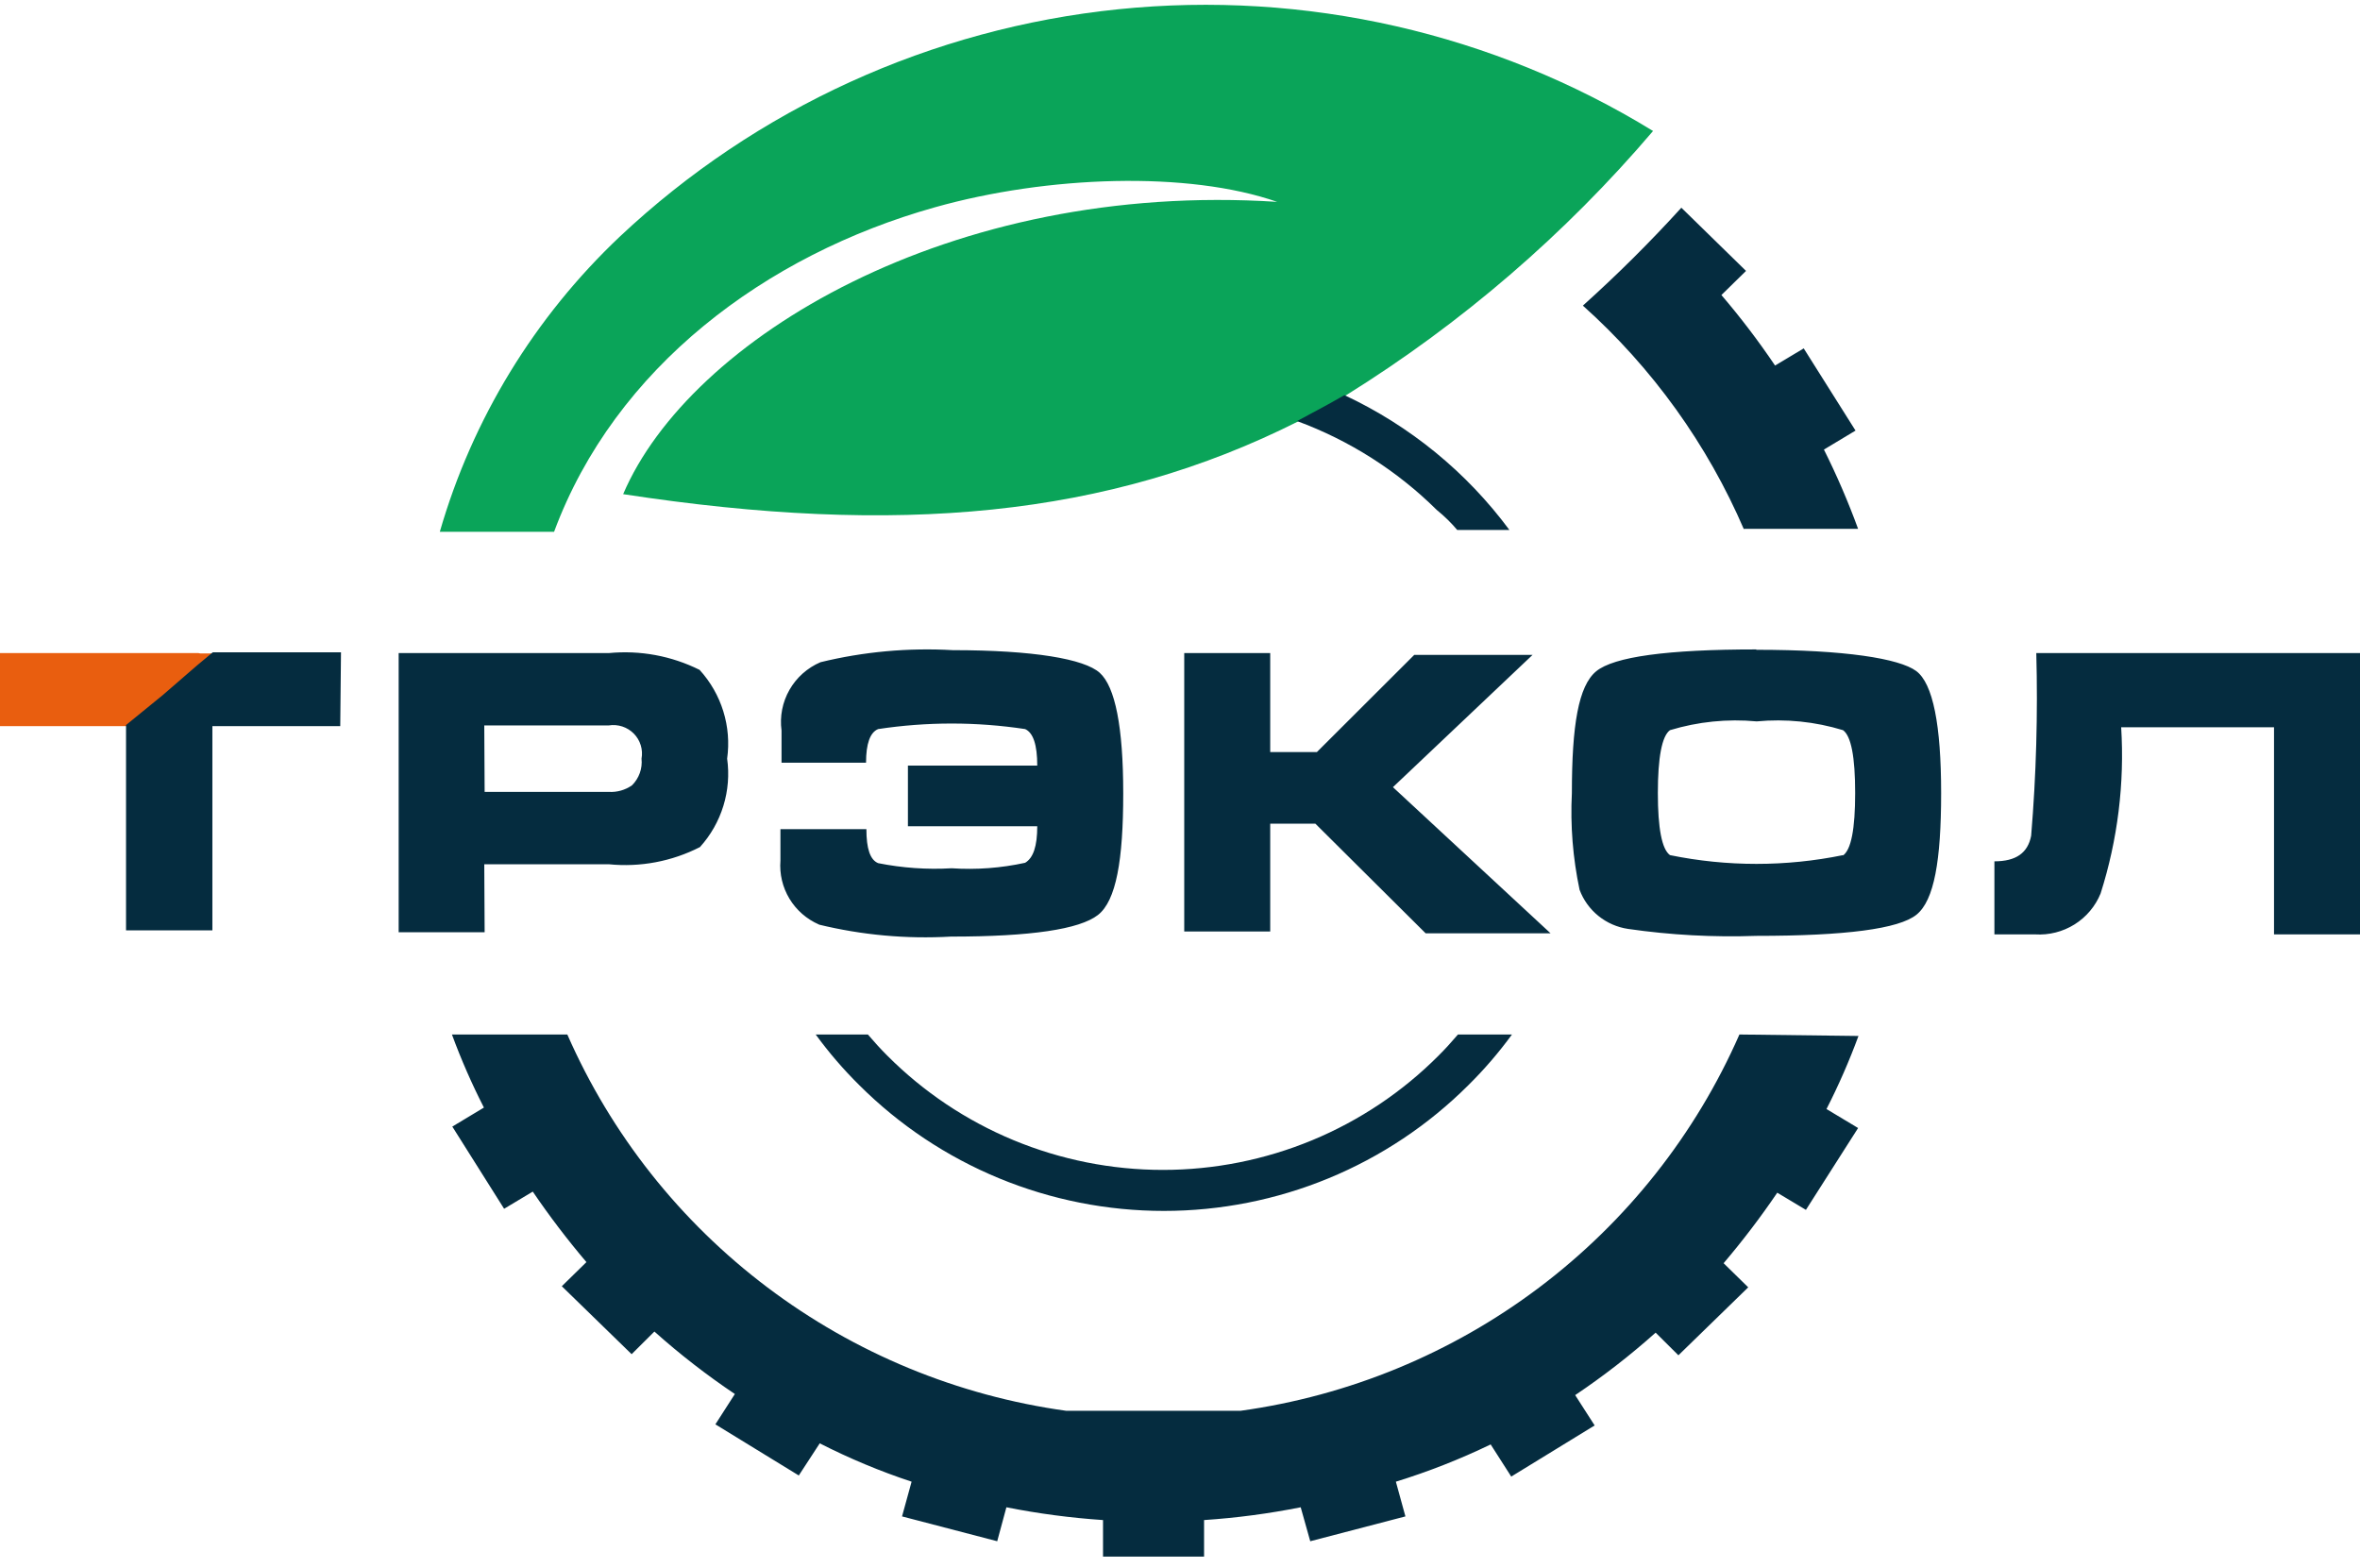 <?xml version="1.0" encoding="UTF-8"?> <svg xmlns="http://www.w3.org/2000/svg" width="146" height="97" viewBox="0 0 146 97" fill="none"> <path fill-rule="evenodd" clip-rule="evenodd" d="M12.274 40.402H-0V44.922H7.933L10.206 43.069L12.32 41.238L13.297 40.424H12.388L12.274 40.402Z" fill="#E95E0F"></path> <path fill-rule="evenodd" clip-rule="evenodd" d="M38.347 14.635C33.065 19.628 29.219 25.933 27.209 32.898H34.278C38.051 22.727 47.371 15.765 57.827 12.827C64.805 10.861 73.511 10.567 79.012 12.488C58.759 11.177 42.643 20.987 38.551 30.57C55.508 33.169 68.533 32.016 80.353 26.049C81.331 25.53 82.308 25.01 83.285 24.445C90.422 20.004 96.825 14.492 102.266 8.103C92.376 2.038 80.749 -0.61 69.19 0.572C57.632 1.753 46.789 6.697 38.347 14.635" fill="#0AA459"></path> <path fill-rule="evenodd" clip-rule="evenodd" d="M53.804 63.998H50.463C51.278 65.116 52.182 66.167 53.168 67.14C55.638 69.604 58.573 71.558 61.805 72.892C65.037 74.226 68.501 74.912 72 74.912C75.499 74.912 78.963 74.226 82.195 72.892C85.427 71.558 88.362 69.604 90.832 67.14C91.818 66.167 92.722 65.116 93.537 63.998H90.196C89.81 64.45 89.4 64.902 88.991 65.309C86.76 67.548 84.104 69.325 81.178 70.538C78.252 71.75 75.113 72.375 71.943 72.375C68.773 72.375 65.634 71.75 62.708 70.538C59.782 69.325 57.127 67.548 54.895 65.309C54.486 64.902 54.077 64.45 53.69 63.998M107.608 63.998C104.895 70.181 100.633 75.567 95.228 79.643C89.824 83.719 83.458 86.348 76.739 87.278H76.58H75.898H75.648H75.035H74.671H74.125H68.579H68.034H67.67H67.056H66.806H66.124H65.965C59.246 86.348 52.88 83.719 47.476 79.643C42.071 75.567 37.809 70.181 35.097 63.998H27.959C28.527 65.543 29.187 67.052 29.937 68.519L27.982 69.694L31.187 74.779L32.96 73.717C33.987 75.229 35.095 76.685 36.279 78.079L34.756 79.571L39.075 83.775L40.484 82.374C42.052 83.775 43.715 85.066 45.462 86.239L44.257 88.115L49.417 91.279L50.713 89.29C52.544 90.224 54.443 91.017 56.395 91.663L55.804 93.811L61.692 95.347L62.26 93.246C64.233 93.637 66.23 93.901 68.238 94.037V96.297H74.489V94.037C76.497 93.903 78.494 93.638 80.467 93.246L81.058 95.347L86.945 93.811L86.355 91.663C88.365 91.042 90.325 90.272 92.219 89.358L93.492 91.347L98.652 88.183L97.447 86.307C99.194 85.134 100.857 83.843 102.425 82.442L103.834 83.843L108.153 79.639L106.63 78.147C107.814 76.753 108.922 75.297 109.949 73.785L111.722 74.847L114.95 69.784L112.995 68.609C113.744 67.143 114.405 65.633 114.973 64.089L107.608 63.998ZM90.037 32.785H93.378C90.727 29.203 87.219 26.337 83.172 24.445C82.195 25.01 81.217 25.529 80.24 26.049C83.481 27.244 86.427 29.117 88.878 31.542C89.378 31.948 89.787 32.355 90.15 32.785H90.037ZM125.974 40.402C126.075 44.172 125.969 47.944 125.656 51.703C125.451 52.765 124.724 53.285 123.383 53.285V57.805H125.906C126.762 57.858 127.613 57.642 128.34 57.188C129.066 56.734 129.63 56.064 129.952 55.274C131.009 51.953 131.44 48.467 131.225 44.99H140.681V57.805H146V40.402H125.974ZM108.653 40.176C103.153 40.176 99.834 40.628 98.743 41.532C97.652 42.436 97.243 44.854 97.243 49.058C97.142 51.067 97.303 53.08 97.72 55.048C97.957 55.681 98.36 56.239 98.888 56.665C99.415 57.09 100.048 57.367 100.72 57.466C103.346 57.846 106.001 57.99 108.653 57.896C114.177 57.896 117.473 57.466 118.564 56.585C119.655 55.703 120.087 53.24 120.087 49.058C120.087 44.877 119.587 42.278 118.541 41.509C117.496 40.741 114.154 40.198 108.653 40.198V40.176ZM114.018 52.901C110.486 53.624 106.843 53.624 103.312 52.901C102.812 52.539 102.562 51.251 102.562 49.058C102.562 46.866 102.812 45.532 103.312 45.171C105.047 44.644 106.87 44.459 108.676 44.628C110.475 44.458 112.29 44.643 114.018 45.171C114.518 45.532 114.768 46.821 114.768 49.058C114.768 51.296 114.518 52.562 114.018 52.923V52.901ZM78.581 50.957H81.376L88.196 57.737H95.924L86.173 48.697L94.81 40.515H87.491L81.467 46.527H78.581V40.402H73.262V57.624H78.581V50.957ZM50.645 57.195C53.32 57.848 56.078 58.099 58.828 57.941C63.783 57.941 66.783 57.489 67.92 56.607C69.056 55.726 69.488 53.194 69.488 49.081C69.488 44.967 68.988 42.481 68.034 41.622C67.079 40.763 63.919 40.221 58.941 40.221C56.191 40.063 53.433 40.314 50.758 40.967C49.948 41.314 49.274 41.915 48.839 42.678C48.404 43.441 48.232 44.324 48.349 45.193V47.182H53.577C53.577 46.007 53.827 45.306 54.327 45.103C57.34 44.647 60.406 44.647 63.419 45.103C63.919 45.329 64.169 46.075 64.169 47.363H56.168V51.115H64.169C64.169 52.358 63.919 53.081 63.419 53.375C61.928 53.702 60.397 53.816 58.873 53.714C57.35 53.803 55.822 53.696 54.327 53.398C53.827 53.194 53.599 52.494 53.599 51.296H48.281V53.24C48.216 54.064 48.411 54.888 48.838 55.596C49.266 56.305 49.905 56.864 50.667 57.195H50.645ZM29.959 53.466H37.665C39.608 53.661 41.566 53.292 43.303 52.403C43.967 51.669 44.461 50.798 44.752 49.853C45.042 48.909 45.122 47.912 44.984 46.934C45.122 45.95 45.041 44.948 44.746 43.999C44.452 43.05 43.951 42.177 43.28 41.441C41.544 40.575 39.598 40.215 37.665 40.402H24.663V57.67H29.982L29.959 53.466ZM29.959 44.877H37.665C37.945 44.833 38.231 44.856 38.501 44.944C38.77 45.033 39.013 45.184 39.212 45.385C39.41 45.587 39.556 45.832 39.639 46.102C39.722 46.371 39.739 46.657 39.688 46.934C39.72 47.235 39.683 47.54 39.581 47.825C39.478 48.111 39.313 48.37 39.097 48.584C38.679 48.875 38.175 49.019 37.665 48.99H29.982L29.959 44.877ZM21.095 40.356H13.162L12.184 41.17L10.07 43.001L7.797 44.854V57.557H13.139V50.708V44.922H21.049L21.095 40.356ZM107.881 32.717H114.95C114.339 31.044 113.633 29.406 112.836 27.812L114.791 26.637L111.586 21.552L109.813 22.614C108.791 21.098 107.683 19.642 106.494 18.252L108.017 16.76L104.016 12.85C102.089 14.969 100.056 16.991 97.924 18.907C102.225 22.758 105.63 27.493 107.903 32.785L107.881 32.717Z" fill="#052C3F"></path> </svg> 